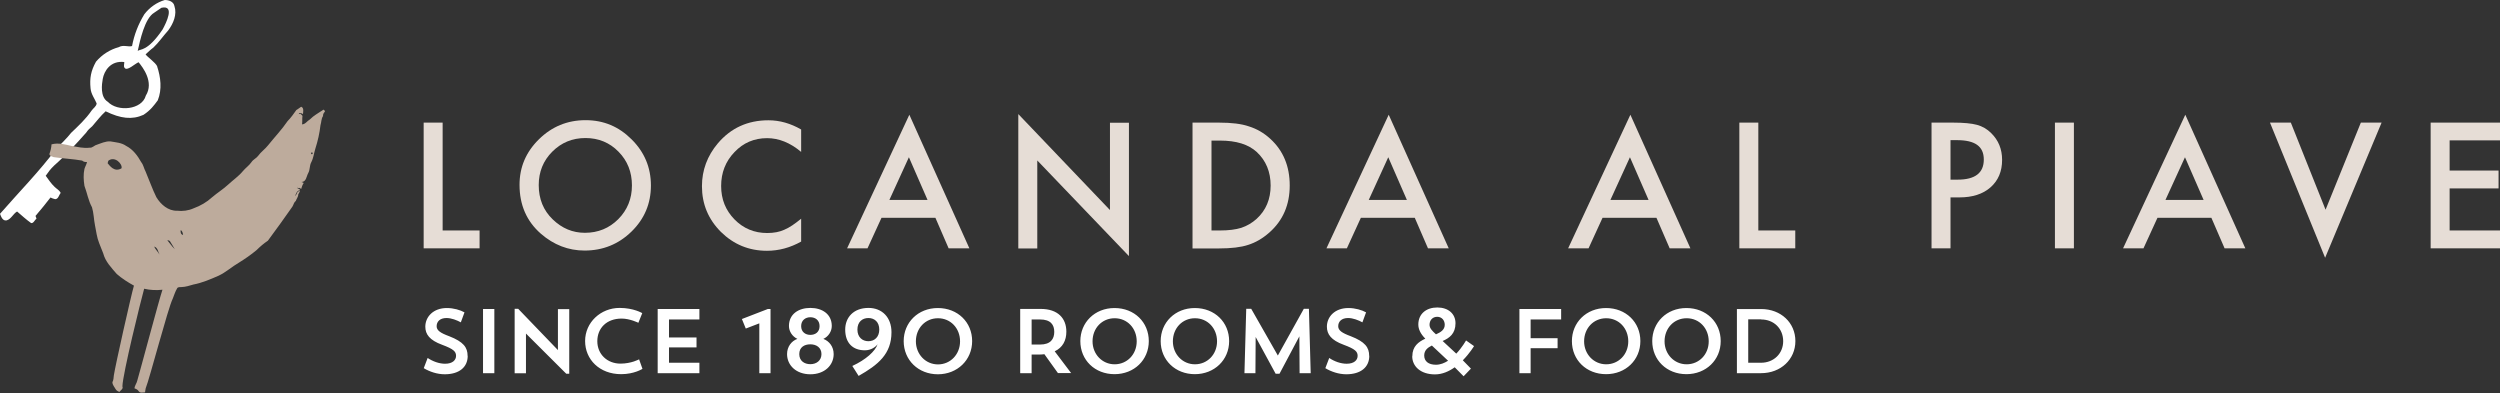 <svg xmlns="http://www.w3.org/2000/svg" id="Livello_2" data-name="Livello 2" viewBox="0 0 225.3 35.42"><rect x="0" y="0" width="225.3" height="35.42" fill="#333333" stroke="none"/><defs><style>      .cls-1 {        fill: #bdab9c;      }      .cls-1, .cls-2, .cls-3 {        stroke-width: 0px;      }      .cls-2 {        fill: #e6ddd6;      }      .cls-3 {        fill: #fff;      }    </style></defs><g id="CONTENT"><g><g><path class="cls-3" d="M9.69,9.16c-.67-.44-.52-1.56-.43-2.05.12-.69.68-1.67,1.94-1.52.01.15-.08.4.02.51.21.37.95-.38,1.27-.49.38.46,1.41,1.79.65,3.01-.34,1.27-2.54,1.5-3.44.54M13.89,1.15l.66-.45c1.24-.27.43,1.36.1,1.96-1.38,2.03-2.02,1.73-2.24,1.93.21-.94.63-2.94,1.48-3.44M14.18,6c-.18-.39-.85-.81-1.06-1.1.23-.21.45-.43.69-.6.5-.47.89-1.05,1.35-1.56.46-.61.81-1.44.56-2.19-.07-.41-.52-.55-.87-.55-.72.21-1.37.67-1.84,1.28-.54.88-.92,1.85-1.11,2.87-.37.1-.79-.14-1.2.1-.78.21-1.51.67-2.05,1.31-.46.83-.58,1.48-.49,2.4.04.52.39.96.55,1.36-.03.28-.31.43-.46.65-.52.76-1.18,1.37-1.84,2-.4.51-.87.95-1.32,1.41-1.56,2.09-3.38,3.93-5.09,5.89.11.28.24.66.6.59.4-.11.58-.59.94-.8.41.35.81.72,1.26,1.04.22.05.33-.28.49-.4-.02-.07-.07-.18-.09-.24.47-.54.91-1.1,1.35-1.66.13.06.27.12.42.15.29,0,.34-.38.5-.56-.12-.26-.39-.38-.57-.57-.27-.25-.57-.69-.78-.98.32-.44.38-.55.77-.93.94-.82,2.06-2.03,2.88-2.96.15-.23.34-.41.54-.57.39-.45.76-.94,1.21-1.35,1.35.66,2.39.78,3.41.32.64-.42.94-.84,1.29-1.31.4-.99.26-2.1-.06-3.06"></path><path class="cls-1" d="M28.11,13.91c-.11-.06-.11-.12,0-.19.1.06.1.12,0,.19M16.29,20.73c.15.09.18.28.21.44-.22-.03-.25-.27-.21-.44M15.07,21.65c.11,0,.24.03.28.14.13.23.27.44.4.66-.26-.24-.45-.54-.68-.81M13.89,22.22c.32.08.36.47.49.73-.14-.26-.37-.46-.49-.73M10.95,15.17c-.65.38-1.06-.24-1.25-.46.01-.05.04-.17.06-.22.58-.47,1.31.3,1.19.68M29.11,9.91c-.4.27-.84.5-1.18.85-.25.14-.41.44-.71.45.04-.26,0-.52.04-.77-.09-.08-.18-.27-.33-.15,0-.02.01-.07.02-.1.12,0,.26,0,.35.1.02-.21.11-.57-.16-.67-.15.09-.27.21-.43.29-.25.35-.49.7-.79,1-.52.77-1.17,1.44-1.75,2.17-.28.36-.66.61-.92.98-.16.21-.43.31-.58.54-.21.31-.54.53-.79.83-.37.45-.87.79-1.29,1.18-.46.43-1,.76-1.48,1.17-.48.44-1.05.77-1.66.99-.46.21-.99.28-1.49.22-.8.03-1.48-.57-1.87-1.22-.37-.75-.64-1.54-.97-2.31-.15-.27-.19-.59-.39-.84-.33-.59-.75-1.16-1.36-1.47-.42-.3-.95-.32-1.43-.41-.43-.02-.83.17-1.23.31-.23.06-.38.29-.64.26-.54.07-1.06-.07-1.59-.15-.6-.14-1.23-.32-1.84-.15-.01.3-.09.59-.19.87.02.19.24.22.38.28.86.13,1.72.16,2.57.31.12.11.27.14.44.13-.04.22-.17.41-.23.62-.11.5-.08,1.02,0,1.53.24.64.35,1.33.68,1.93.16.53.16,1.09.27,1.63.11.54.17,1.1.38,1.61.13.3.23.61.36.91.19.74.74,1.3,1.22,1.86.47.41,1,.75,1.55,1.05-.25.84-1.68,7.21-1.81,8.08-.03.21-.02.43-.13.62,0,.25.18.42.29.63.07.13.21.2.34.25.11-.16.37-.27.27-.5.03-1.13,1.66-7.72,1.96-8.8.54.13,1.11.15,1.65.09-.31.91-2,7.28-2.27,8.19-.05.25-.24.45-.25.7.15.05.3.12.38.26.13.19.39.1.57.1.01-.13.04-.25.06-.37.35-.86,2.01-7.22,2.43-8.06.13-.32.23-.66.41-.96.08-.12.26-.09.39-.1.36-.01.72-.13,1.07-.23.79-.15,1.53-.47,2.26-.79.67-.31,1.21-.82,1.84-1.18.56-.35,1.1-.72,1.6-1.14.31-.31.64-.59,1.01-.84.76-1.01,1.48-2.04,2.21-3.07.11-.17.13-.39.3-.5.07-.21.23-.38.23-.61.07-.1.12-.21.16-.33-.06.02-.17.08-.23.12-.04.14-.12.27-.23.38.11-.21.15-.51.44-.53,0-.12-.06-.17-.18-.13,0-.05-.02-.15-.04-.21.02.04.05.12.06.15.11-.08.2.01.28.07.05-.19.12-.38.23-.54-.05-.02-.15-.07-.2-.09.44-.01.44-.52.61-.81.17-.3.1-.66.27-.97.2-.38.24-.82.37-1.23.22-.69.38-1.39.46-2.11.09-.27.06-.58.23-.82-.01-.13.04-.25.12-.34.13-.09-.03-.26-.13-.23"></path></g><g><g><path class="cls-2" d="M39.89,11.05v9.72h3.33v1.61h-5.04v-11.33h1.71Z"></path><path class="cls-2" d="M46.82,16.66c0-1.6.58-2.96,1.75-4.11,1.16-1.14,2.56-1.72,4.2-1.72s3,.58,4.15,1.73c1.16,1.15,1.74,2.54,1.74,4.16s-.58,3.01-1.75,4.15c-1.17,1.14-2.58,1.71-4.23,1.71-1.46,0-2.78-.51-3.94-1.52-1.28-1.12-1.92-2.59-1.92-4.4ZM48.55,16.68c0,1.25.42,2.28,1.26,3.09.84.81,1.8,1.21,2.9,1.21,1.19,0,2.19-.41,3.01-1.23.82-.83,1.23-1.84,1.23-3.04s-.4-2.22-1.21-3.04c-.8-.82-1.8-1.23-2.98-1.23s-2.17.41-2.99,1.23c-.81.81-1.22,1.82-1.22,3.01Z"></path><path class="cls-2" d="M72.2,11.66v2.03c-.99-.83-2.01-1.24-3.07-1.24-1.16,0-2.15.42-2.94,1.26-.8.83-1.2,1.85-1.2,3.05s.4,2.19,1.2,3.01c.8.82,1.79,1.23,2.95,1.23.6,0,1.11-.1,1.53-.29.23-.1.48-.23.73-.4.25-.17.52-.37.8-.6v2.06c-.98.55-2.01.83-3.08.83-1.62,0-3-.57-4.15-1.7-1.14-1.14-1.71-2.51-1.71-4.12,0-1.44.48-2.73,1.43-3.86,1.17-1.38,2.69-2.08,4.56-2.08,1.02,0,2,.28,2.95.83Z"></path><path class="cls-2" d="M84.29,19.63h-4.85l-1.26,2.75h-1.84l5.61-12.04,5.41,12.04h-1.87l-1.19-2.75ZM83.59,18.02l-1.68-3.85-1.76,3.85h3.44Z"></path><path class="cls-2" d="M91.77,22.38v-12.1l8.26,8.65v-7.87h1.71v12.02l-8.26-8.62v7.93h-1.71Z"></path><path class="cls-2" d="M107.47,22.38v-11.33h2.38c1.14,0,2.04.11,2.7.34.71.22,1.35.59,1.93,1.12,1.17,1.07,1.75,2.47,1.75,4.21s-.61,3.15-1.83,4.23c-.61.54-1.25.91-1.92,1.12-.63.21-1.51.32-2.66.32h-2.35ZM109.18,20.77h.77c.77,0,1.41-.08,1.92-.24.51-.17.97-.44,1.38-.81.84-.77,1.26-1.77,1.26-3s-.42-2.25-1.25-3.02c-.75-.69-1.85-1.03-3.31-1.03h-.77v8.12Z"></path><path class="cls-2" d="M127.49,19.63h-4.85l-1.26,2.75h-1.84l5.61-12.04,5.41,12.04h-1.87l-1.19-2.75ZM126.79,18.02l-1.68-3.85-1.76,3.85h3.44Z"></path><path class="cls-2" d="M149.27,19.63h-4.85l-1.26,2.75h-1.84l5.61-12.04,5.41,12.04h-1.87l-1.19-2.75ZM148.57,18.02l-1.68-3.85-1.76,3.85h3.44Z"></path><path class="cls-2" d="M158.46,11.05v9.72h3.33v1.61h-5.04v-11.33h1.71Z"></path><path class="cls-2" d="M175.78,17.78v4.6h-1.71v-11.33h1.94c.95,0,1.67.07,2.15.2.49.13.92.38,1.29.75.65.64.98,1.44.98,2.41,0,1.04-.35,1.86-1.04,2.47-.69.61-1.63.91-2.81.91h-.79ZM175.78,16.19h.64c1.57,0,2.36-.6,2.36-1.81s-.81-1.75-2.43-1.75h-.57v3.57Z"></path><path class="cls-2" d="M186.9,11.05v11.33h-1.71v-11.33h1.71Z"></path><path class="cls-2" d="M199.28,19.63h-4.85l-1.26,2.75h-1.84l5.61-12.04,5.41,12.04h-1.87l-1.19-2.75ZM198.59,18.02l-1.68-3.85-1.76,3.85h3.44Z"></path><path class="cls-2" d="M206.45,11.05l3.13,7.85,3.18-7.85h1.87l-5.09,12.18-4.97-12.18h1.87Z"></path><path class="cls-2" d="M225.3,12.65h-4.54v2.72h4.41v1.61h-4.41v3.79h4.54v1.61h-6.25v-11.33h6.25v1.61Z"></path></g><path class="cls-3" d="M158.71,28.79c1.16,0,1.99.83,1.99,1.96s-.87,1.94-1.99,1.94h-1.16v-3.91h1.16ZM156.53,33.63h2.18c1.77,0,3.09-1.24,3.09-2.89s-1.3-2.89-3.09-2.89h-2.18v5.78ZM150.01,30.76c0-1.18.85-2.08,1.99-2.08s1.99.9,1.99,2.08-.87,2.07-1.99,2.07-1.99-.91-1.99-2.07M148.9,30.74c0,1.71,1.31,2.98,3.08,2.98s3.09-1.28,3.09-2.98-1.3-2.98-3.09-2.98-3.08,1.31-3.08,2.98M142.76,30.76c0-1.18.85-2.08,1.99-2.08s1.99.9,1.99,2.08-.87,2.07-1.99,2.07-1.99-.91-1.99-2.07M141.66,30.74c0,1.71,1.31,2.98,3.08,2.98s3.09-1.28,3.09-2.98-1.3-2.98-3.09-2.98-3.08,1.31-3.08,2.98M136.93,33.63h1.01v-2.25h2.43v-.9h-2.43v-1.69h2.75v-.94h-3.76v5.78ZM128.83,29.27c0-.4.26-.72.69-.72s.68.33.68.72c0,.44-.35.67-.79.86-.34-.31-.58-.55-.58-.86M129.4,32.87c-.66,0-1.05-.31-1.05-.83,0-.46.3-.71.69-.9l1.46,1.37c-.33.21-.7.36-1.09.36M127.27,32.11c0,.89.74,1.63,2.05,1.63.66,0,1.26-.27,1.78-.64l.8.81s.64-.67.66-.69l-.73-.75c.63-.64,1.01-1.28,1.01-1.28l-.72-.51s-.34.62-.88,1.19l-1.23-1.14c.61-.26,1.16-.66,1.16-1.6,0-.85-.65-1.42-1.64-1.42s-1.71.57-1.71,1.54c0,.4.19.83.63,1.27-.62.29-1.17.69-1.17,1.58h0ZM123.39,32.07c0-.76-.37-1.27-1.66-1.77-.81-.3-1.13-.53-1.13-.9,0-.4.28-.74.89-.74.44,0,.95.2,1.29.39l.33-.9c-.37-.21-.98-.39-1.59-.39-1.24,0-1.94.8-1.94,1.68,0,.69.39,1.22,1.51,1.63,1.05.39,1.26.62,1.26,1s-.31.71-.99.71c-.52,0-1.1-.2-1.57-.52l-.35.92c.53.32,1.21.55,1.89.55,1.29,0,2.07-.63,2.07-1.66M117.95,27.83h-.45l-2.34,4.21-2.4-4.21h-.45l-.16,5.8h.99l.02-3.26,1.8,3.31h.35l1.79-3.37.02,3.32h1l-.16-5.8ZM105.7,30.76c0-1.18.85-2.08,1.99-2.08s1.99.9,1.99,2.08-.87,2.07-1.99,2.07-1.99-.91-1.99-2.07M104.6,30.74c0,1.71,1.32,2.98,3.08,2.98s3.09-1.28,3.09-2.98-1.3-2.98-3.09-2.98-3.08,1.31-3.08,2.98M98.46,30.76c0-1.18.85-2.08,1.99-2.08s1.99.9,1.99,2.08-.87,2.07-1.99,2.07-1.99-.91-1.99-2.07M97.36,30.74c0,1.71,1.31,2.98,3.08,2.98s3.09-1.28,3.09-2.98-1.3-2.98-3.09-2.98-3.08,1.31-3.08,2.98M93.73,28.79c.96,0,1.28.48,1.28,1.12s-.33,1.14-1.28,1.14h-.76v-2.26h.76ZM91.95,33.63h1.02v-1.68h.63c.18,0,.35,0,.52-.03l1.22,1.7h1.19l-1.48-1.96c.72-.34,1.05-.97,1.05-1.77,0-1.21-.77-2.05-2.31-2.05h-1.85v5.78ZM82.54,30.76c0-1.18.85-2.08,1.99-2.08s1.99.9,1.99,2.08-.87,2.08-1.99,2.08-1.99-.92-1.99-2.08M81.44,30.74c0,1.71,1.32,2.99,3.08,2.99s3.09-1.29,3.09-2.99-1.3-2.98-3.09-2.98-3.08,1.31-3.08,2.98M79.24,29.7c0,.68-.44,1.05-.98,1.05s-.99-.36-.99-1.05.44-1.04.99-1.04.98.36.98,1.04M77.39,33.87c1.74-.99,2.95-1.96,2.95-3.93,0-1.34-.85-2.19-2.07-2.19-1.35,0-2.1.86-2.1,1.95,0,1.23.7,1.87,1.77,1.87.57,0,.98-.31,1.15-.55-.21.63-1.06,1.4-2.28,1.96l.57.9ZM73.03,30.18c-.44,0-.83-.26-.83-.79s.39-.8.83-.8.83.26.83.8-.39.79-.83.79ZM73.03,32.82c-.54,0-1-.3-1-.91s.45-.88,1-.88,1,.3,1,.88-.45.91-1,.91M73.03,33.73c1.28,0,2.1-.81,2.1-1.82,0-.67-.4-1.17-.93-1.37.45-.2.76-.67.76-1.16,0-1.08-.87-1.63-1.93-1.63s-1.93.55-1.93,1.63c0,.49.31.95.76,1.16-.53.19-.93.7-.93,1.37,0,1.01.82,1.82,2.1,1.82M69.44,33.63v-5.78h-.25l-2.33.9.35.86,1.22-.47v4.49h1.02ZM59.27,33.63h3.76v-.94h-2.74v-1.38h2.48v-.9h-2.48v-1.62h2.74v-.94h-3.76v5.78ZM57.6,32.38s-.7.39-1.68.39c-1.2,0-2.09-.85-2.09-2.02s.83-2.04,2.19-2.04c.75,0,1.51.38,1.51.38l.35-.87s-.77-.47-2.04-.47c-1.71,0-3.11,1.31-3.11,2.98s1.3,2.99,3.25,2.99c1.18,0,1.92-.48,1.92-.48l-.31-.87ZM46.38,33.64h1.02v-3.58l3.63,3.62h.27v-5.82h-1.02v3.69l-3.58-3.72h-.32v5.81ZM43.53,33.63h1.02v-5.78h-1.02v5.78ZM42.14,32.07c0-.76-.37-1.27-1.66-1.77-.81-.3-1.13-.53-1.13-.9,0-.4.28-.74.89-.74.44,0,.95.2,1.29.39l.33-.9c-.37-.21-.98-.39-1.59-.39-1.23,0-1.94.8-1.94,1.68,0,.69.39,1.22,1.51,1.63,1.05.39,1.26.62,1.26,1s-.31.71-.99.71c-.52,0-1.09-.2-1.57-.52l-.35.92c.53.32,1.21.55,1.89.55,1.29,0,2.07-.63,2.07-1.66"></path></g></g></g></svg>